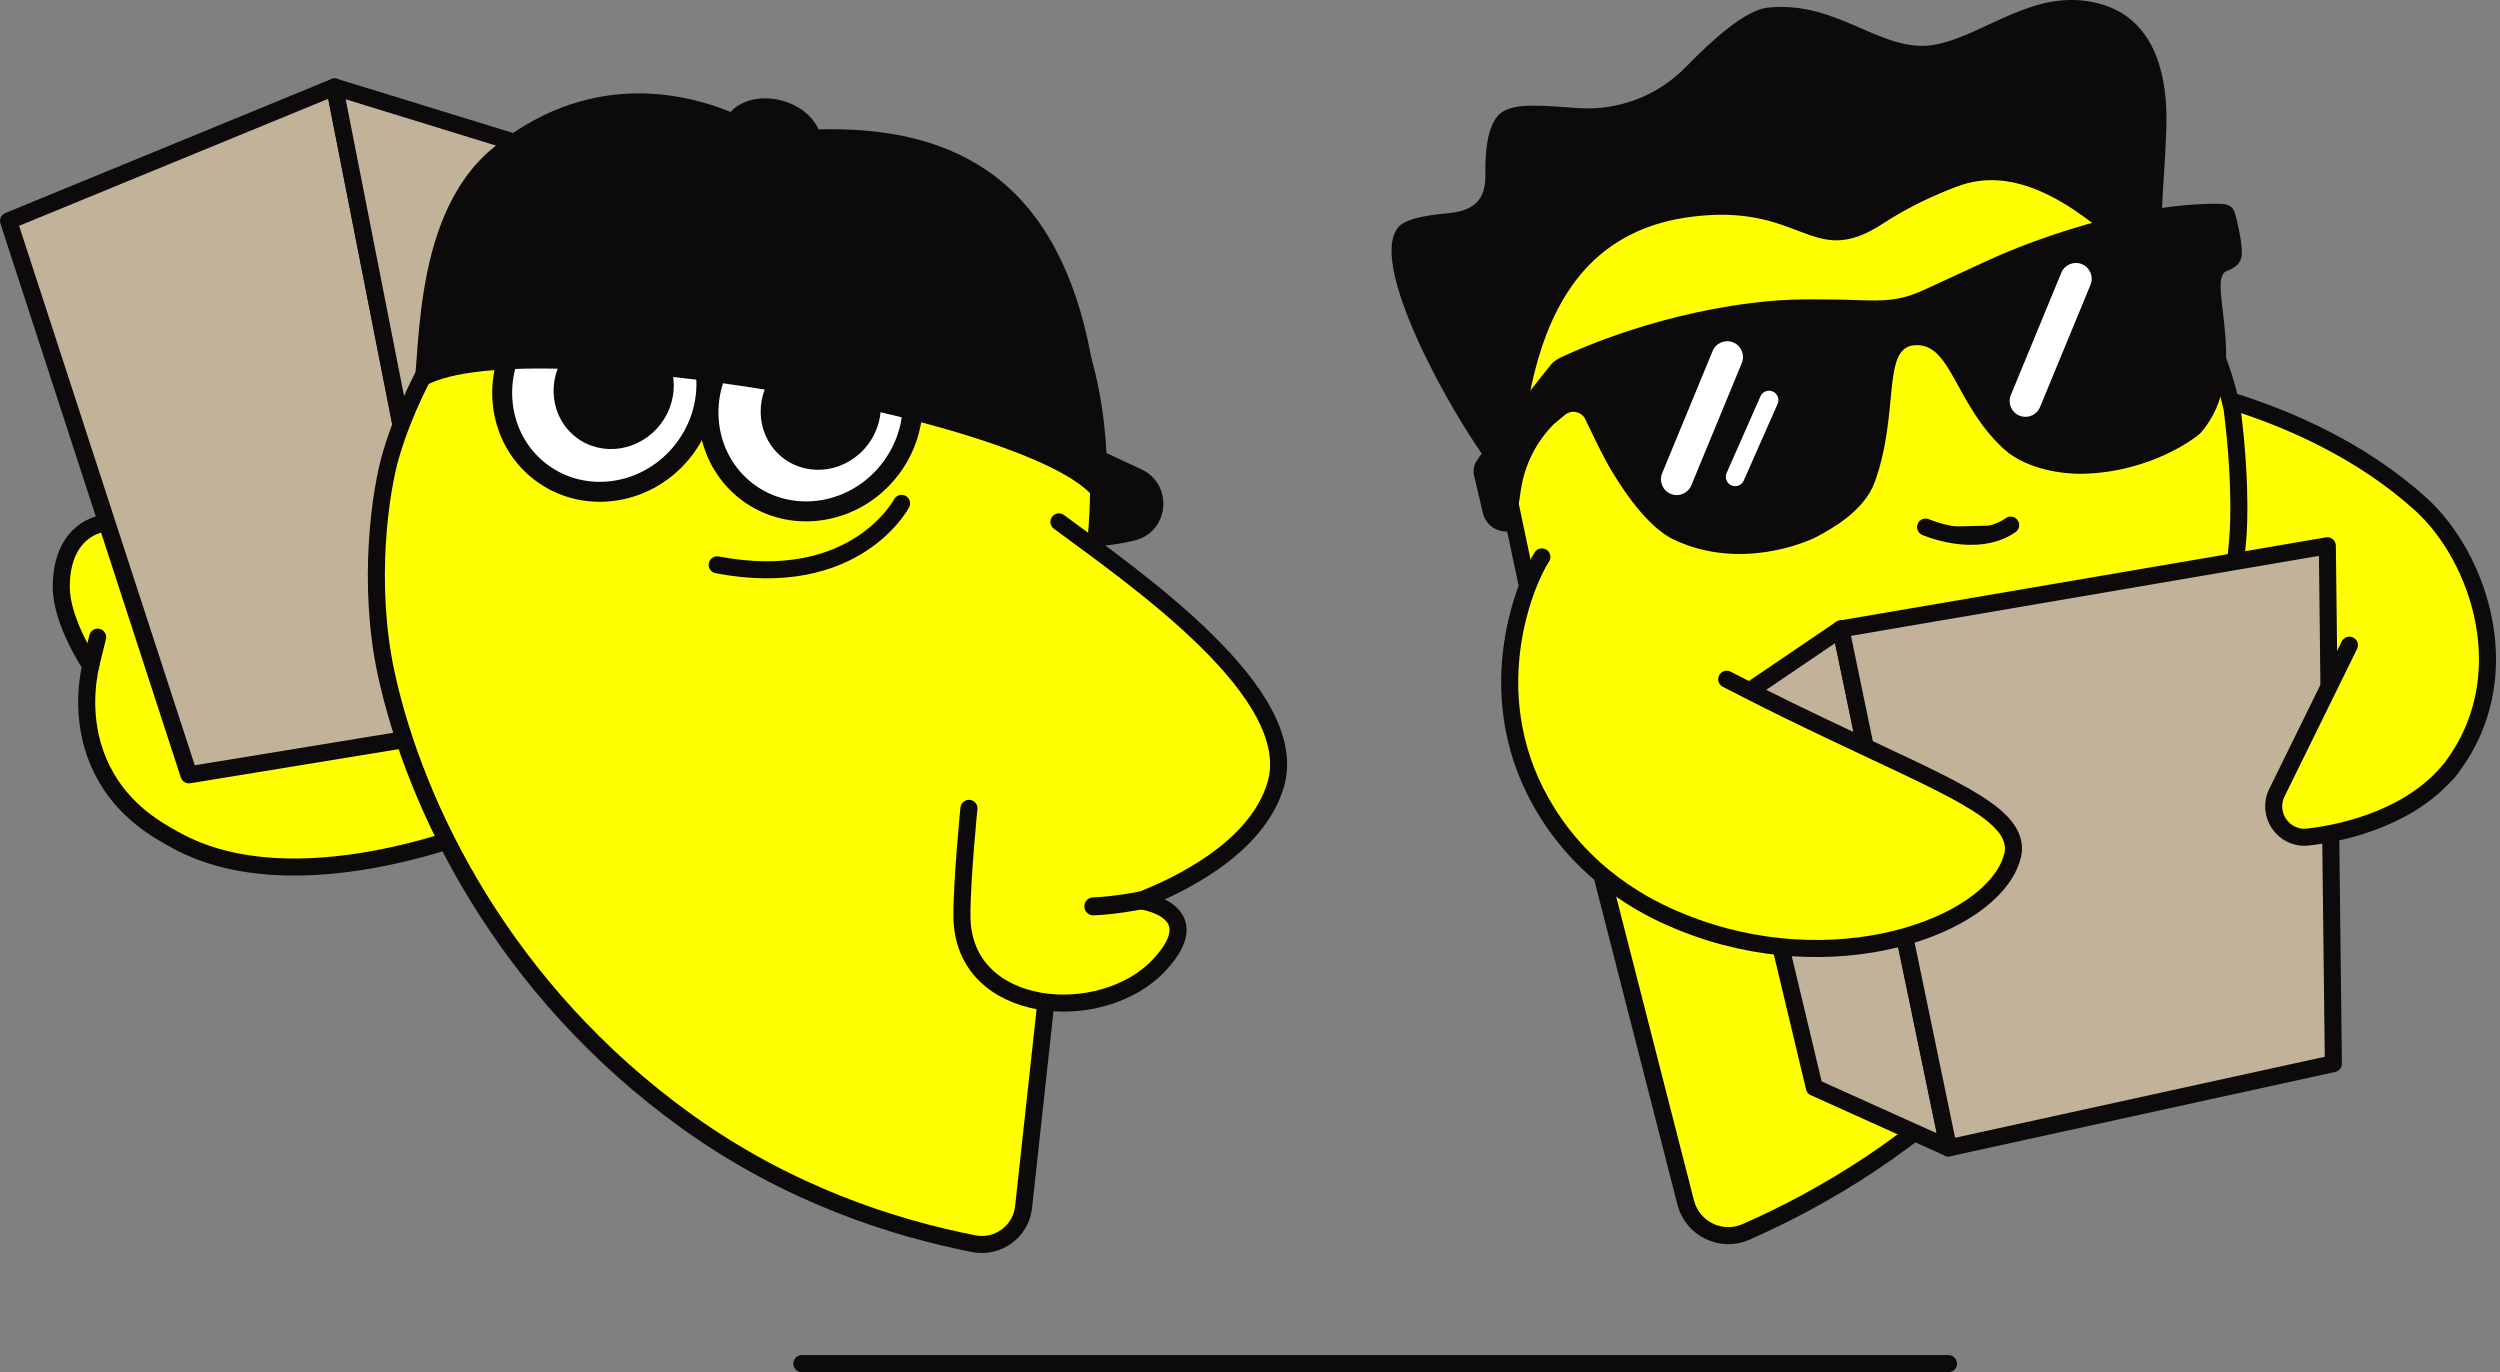 <?xml version="1.0" encoding="UTF-8"?>
<svg xmlns="http://www.w3.org/2000/svg" width="439" height="241" viewBox="0 0 439 241" fill="none">
  <rect x="0" y="0" width="439" height="241" fill="#808080" stroke="none"/>
  <g clip-path="url(#clip0_663_9583)">
    <path d="M384.615 124.42C380.13 129.34 382.22 129.36 385.065 137.205C388.145 145.69 403.645 150.815 415.44 140.97C418.505 138.41 427.995 137.945 429.955 135.48C442.915 119.195 435.305 97.765 425.09 88.53C404.305 69.745 374.61 66.525 374.61 66.525C368.835 76.725 374.99 96.465 382.195 104.645C391 114.64 383.5 124.565 384.615 124.415V124.42Z" fill="#FFFF00" stroke="#0C0A0A" stroke-width="2.995" stroke-miterlimit="10" stroke-linecap="round"></path>
    <path d="M267.882 101.32L296.007 211.155C297.187 215.765 302.222 218.245 306.577 216.33C319.812 210.505 336.757 200.74 352.247 184.335C380.497 154.425 390.852 119.065 392.932 94.875C392.932 94.875 393.832 86.565 391.952 71.75C391.797 71.06 391.637 70.365 391.462 69.675C382.577 34.975 347.707 13.93 313.582 22.665C279.457 31.405 256.272 53.725 265.157 88.425L267.877 101.32H267.882Z" fill="#FFFF00" stroke="#0C0A0A" stroke-width="2.995" stroke-miterlimit="10" stroke-linecap="round"></path>
    <path d="M330.615 39.28C335.2 36.275 339.761 34.235 343.631 32.76C353.641 28.945 363.785 35.38 373.465 44.305C375.846 44.19 378.226 44.075 380.606 43.96C378.916 37.365 379.925 35.71 380.4 22.82C380.846 10.695 376.945 2.725 368.395 0.575C357.345 -2.205 348.946 5.885 340.221 7.765C330.611 9.835 323.001 -0.05 310.321 1.35C306.551 1.765 300.725 6.935 296.05 11.745C291.12 16.815 284.226 19.46 277.171 18.985C271.191 18.585 265.606 17.895 263.326 20.03C261.191 22.025 260.78 26.48 260.835 30.505C260.885 34.1 259.831 36.865 254.586 37.4C252.656 37.6 247.115 38.04 245.56 39.87C238.795 47.84 262.73 85.69 264.585 84.6C264.635 84.57 264.656 84.51 264.691 84.39C265.136 82.865 265.616 81.35 266.066 79.83C266.351 78.87 266.246 78.285 266.691 77.575C266.916 77.22 267.16 76.965 267.33 76.805C267.4 76.27 267.511 75.465 267.666 74.5C268.986 66.435 271.521 51.09 283.071 43.135C286.671 40.655 291.006 38.93 296.191 38.18C316.616 35.22 317.91 47.595 330.61 39.28H330.615Z" fill="#0C0A0A"></path>
    <path d="M318.596 190.955L302.701 124.38L323.251 110.44L342.156 201.575L318.596 190.955Z" fill="#C2B29A" stroke="#0C0A0A" stroke-width="2.995" stroke-linecap="round" stroke-linejoin="round"></path>
    <path d="M342.155 201.575L323.25 110.44L408.68 95.835L409.74 186.77L342.155 201.575Z" fill="#C2B29A" stroke="#0C0A0A" stroke-width="2.995" stroke-linecap="round" stroke-linejoin="round"></path>
    <path d="M303.21 119.271C312.02 123.826 316.53 125.946 321.11 128.136C341.81 138.031 353.77 142.531 353.56 149.186C353.535 149.941 353.36 150.476 353.185 151.006C349.235 162.866 321.86 172.641 295.47 161.996C291.36 160.336 279.695 155.416 271.725 142.736C259.175 122.781 267.775 102.341 270.755 97.79" fill="#FFFF00"></path>
    <path d="M303.21 119.271C312.02 123.826 316.53 125.946 321.11 128.136C341.81 138.031 353.77 142.531 353.56 149.186C353.535 149.941 353.36 150.476 353.185 151.006C349.235 162.866 321.86 172.641 295.47 161.996C291.36 160.336 279.695 155.416 271.725 142.736C259.175 122.781 267.775 102.341 270.755 97.79" stroke="#0C0A0A" stroke-width="2.995" stroke-miterlimit="10" stroke-linecap="round"></path>
    <path d="M412.556 113.295L399.821 139.2C397.941 143.025 401.011 147.46 405.246 146.985C412.666 146.155 423.941 143.07 430.446 134.845" fill="#FFFF00"></path>
    <path d="M412.556 113.295L399.821 139.2C397.941 143.025 401.011 147.46 405.246 146.985C412.666 146.155 423.941 143.07 430.446 134.845" stroke="#0C0A0A" stroke-width="2.995" stroke-miterlimit="10" stroke-linecap="round"></path>
    <path d="M338.131 92.555C338.131 92.555 346.991 96.43 353.076 92.21L338.131 92.555Z" fill="#0C0A0A"></path>
    <path d="M338.131 92.555C338.131 92.555 346.991 96.43 353.076 92.21" stroke="#0C0A0A" stroke-width="2.995" stroke-miterlimit="10" stroke-linecap="round"></path>
    <path d="M392.52 37.68C392.2 36.33 391.475 35.815 389.79 35.79C371.57 35.55 350.85 44.935 350.85 44.935C347.69 46.315 343.325 48.415 338.015 50.835C334.675 52.355 332.315 52.885 327.75 52.74C320.935 52.52 315.245 52.46 311.005 52.84C292.255 54.51 277.19 61.28 274.035 62.78C273.525 63.02 273.05 63.33 272.635 63.715C272.52 63.825 272.415 63.93 272.34 64.03C272.34 64.03 259.73 79.79 259.05 81.375C258.77 82.025 258.67 82.74 258.83 83.435L260.395 90.095C260.92 92.315 263.12 93.71 265.35 93.235C265.795 93.14 266.13 92.765 266.18 92.315C266.35 90.74 266.715 88.24 267.095 85.845C267.775 81.53 269.795 77.54 272.875 74.445C272.875 74.445 273.825 73.66 274.835 72.84C276 71.89 277.75 72.28 278.395 73.64C279.63 76.235 281.4 80.01 282.975 82.645C285.845 87.455 289.85 92.865 294.025 94.81C305.765 100.28 317.505 95.09 319.135 94.195C321.45 92.925 327.36 89.82 329.24 84.56C333.54 72.56 330.49 61.265 335.985 60.645C342.655 59.89 343.11 70.79 351.855 78.825C355.96 82.59 362.675 83.235 365.385 83.2C377.735 83.05 385.945 76.605 386.495 75.965C395.51 65.5 387.295 49.21 390.935 47.63C391.68 47.305 393.665 46.68 393.665 44.485C393.665 41.825 392.7 38.425 392.53 37.7L392.52 37.68Z" fill="#0C0A0A"></path>
    <path d="M294.611 86.935C294.201 86.96 293.781 86.895 293.376 86.73C291.961 86.145 291.286 84.525 291.871 83.11L300.736 61.635C301.321 60.22 302.941 59.545 304.356 60.13C305.771 60.715 306.446 62.335 305.861 63.75L296.996 85.225C296.576 86.235 295.631 86.87 294.606 86.935H294.611Z" fill="white"></path>
    <path d="M304.8 85.365C304.545 85.38 304.28 85.34 304.03 85.23C303.2 84.865 302.825 83.89 303.19 83.06L309.14 69.59C309.505 68.76 310.475 68.38 311.31 68.75C312.14 69.115 312.515 70.09 312.15 70.92L306.2 84.39C305.945 84.97 305.39 85.33 304.8 85.365Z" fill="white"></path>
    <path d="M355.845 73.191C355.435 73.216 355.015 73.15 354.61 72.986C353.195 72.4 352.52 70.781 353.105 69.365L361.97 47.891C362.555 46.475 364.175 45.8 365.59 46.386C367.005 46.971 367.68 48.59 367.095 50.005L358.23 71.481C357.81 72.49 356.865 73.126 355.84 73.191H355.845Z" fill="white"></path>
    <path d="M87.201 144.555C83.406 146.14 51.761 158.96 30.986 147.605C27.661 145.785 21.631 142.49 17.996 135.3C14.046 127.49 15.291 119.785 15.921 116.87C15.921 116.87 10.756 109.235 10.756 103.04C10.751 90.345 22.351 87.825 33.656 97.855C42.611 105.8 41.221 114.11 39.571 118.395C39.236 119.265 40.276 120.255 41.151 119.9C41.161 119.9 41.176 119.89 41.186 119.885C41.431 119.785 43.051 119.13 45.096 118.57C47.376 117.945 53.496 116.955 54.891 116.885C60.346 116.61 74.476 126.28 87.206 144.555H87.201Z" fill="#FFFF00" stroke="#0C0A0A" stroke-width="2.995" stroke-miterlimit="10" stroke-linecap="round"></path>
    <path d="M183.15 75.595C183.15 75.595 192.6 79.985 199.965 83.415C204.71 85.62 204.065 92.61 198.975 93.84C194.455 94.935 188.73 95.335 182.68 94.845C182.755 94.055 183.115 77.495 183.145 75.59L183.15 75.595Z" fill="#0C0A0A" stroke="#0C0A0A" stroke-width="2.205" stroke-miterlimit="10"></path>
    <path d="M80.965 128.24L33.175 136.065L1.5 38.795L58.75 15.27L80.965 128.24Z" fill="#C2B29A" stroke="#0C0A0A" stroke-width="2.995" stroke-linecap="round" stroke-linejoin="round"></path>
    <path d="M107.8 104.175L80.965 128.24L58.75 15.27L101.215 28.345L107.8 104.175Z" fill="#C2B29A" stroke="#0C0A0A" stroke-width="2.995" stroke-linecap="round" stroke-linejoin="round"></path>
    <path d="M188.9 127.9L179.74 211.975C179.27 216.27 175.22 219.22 170.98 218.39C156.99 215.64 138.52 209.8 120.565 196.89C88.475 173.815 72.9 141.625 67.835 118.365C64.39 102.535 66.76 86.01 68.765 79.48C77.595 50.685 104.59 24.705 134.985 25.69C135.045 25.69 135.1 25.695 135.16 25.7C135.22 25.7 135.275 25.7 135.33 25.7C168.61 26.775 197.97 44.61 192.205 97.53" fill="#FFFF00"></path>
    <path d="M188.9 127.9L179.74 211.975C179.27 216.27 175.22 219.22 170.98 218.39C156.99 215.64 138.52 209.8 120.565 196.89C88.475 173.815 72.9 141.625 67.835 118.365C64.39 102.535 66.76 86.01 68.765 79.48C77.595 50.685 104.59 24.705 134.985 25.69C135.045 25.69 135.1 25.695 135.16 25.7C135.22 25.7 135.275 25.7 135.33 25.7C168.61 26.775 197.97 44.61 192.205 97.53L191.75 101.93" stroke="#0C0A0A" stroke-width="2.995" stroke-miterlimit="10" stroke-linecap="round"></path>
    <path d="M156.408 82.272C162.55 74.142 161.231 62.793 153.462 56.923C145.693 51.054 134.416 52.887 128.274 61.017C122.132 69.148 123.45 80.497 131.219 86.366C138.988 92.235 150.266 90.402 156.408 82.272Z" fill="white" stroke="#0C0A0A" stroke-width="3.505" stroke-miterlimit="10"></path>
    <path d="M120.181 78.835C126.323 70.705 125.005 59.356 117.236 53.486C109.467 47.617 98.189 49.45 92.047 57.581C85.905 65.711 87.224 77.06 94.993 82.929C102.762 88.798 114.039 86.965 120.181 78.835Z" fill="white" stroke="#0C0A0A" stroke-width="3.505" stroke-miterlimit="10"></path>
    <path d="M152.405 78.067C156.021 73.281 155.245 66.602 150.674 63.148C146.102 59.694 139.464 60.773 135.849 65.559C132.234 70.345 133.009 77.024 137.581 80.478C142.153 83.932 148.79 82.853 152.405 78.067Z" fill="#0C0A0A"></path>
    <path d="M116.04 74.421C119.656 69.636 118.88 62.956 114.308 59.502C109.736 56.048 103.099 57.128 99.484 61.913C95.868 66.699 96.644 73.379 101.216 76.833C105.788 80.287 112.425 79.207 116.04 74.421Z" fill="#0C0A0A"></path>
    <path d="M192.936 90.265C194.506 83.28 166.801 73.53 132.996 68.205C99.191 62.88 73.755 63.61 72.186 70.6C74.191 65.355 71.381 38.41 86.606 25.955C101.981 13.38 119.626 14.125 134.981 22.9C140.271 23.5 163.866 18.78 179.001 34.805C195.711 52.495 193.216 85.765 192.931 90.265H192.936Z" fill="#0C0A0A"></path>
    <path d="M144.026 26.205C144.963 22.748 141.963 18.927 137.326 17.669C132.689 16.412 128.169 18.195 127.232 21.652C126.295 25.108 129.295 28.93 133.932 30.187C138.569 31.445 143.089 29.662 144.026 26.205Z" fill="#0C0A0A"></path>
    <path d="M158.314 88.395C158.314 88.395 150.214 103.835 125.939 99.185L158.314 88.395Z" fill="#FFFF00"></path>
    <path d="M158.314 88.395C158.314 88.395 150.214 103.835 125.939 99.185" stroke="#0C0A0A" stroke-width="2.995" stroke-miterlimit="10" stroke-linecap="round"></path>
    <path d="M17.149 111.885C16.734 113.555 16.319 115.225 15.904 116.895L17.149 111.885Z" fill="#0C0A0A"></path>
    <path d="M17.149 111.885C16.734 113.555 16.319 115.225 15.904 116.895" stroke="#0C0A0A" stroke-width="2.995" stroke-miterlimit="10" stroke-linecap="round"></path>
    <path d="M185.95 91.64C199.695 101.81 228.7 121.845 224.015 137.78C220.67 149.145 206.56 155.66 200.16 158.15C200.16 158.15 212.6 159.72 203.595 169.43C193.57 180.245 169.025 178.405 168.915 160.91C168.875 154.685 170.145 141.945 170.145 141.945" fill="#FFFF00"></path>
    <path d="M185.95 91.64C199.695 101.81 228.7 121.845 224.015 137.78C220.67 149.145 206.56 155.66 200.16 158.15C200.16 158.15 212.6 159.72 203.595 169.43C193.57 180.245 169.025 178.405 168.915 160.91C168.875 154.685 170.145 141.945 170.145 141.945" stroke="#0C0A0A" stroke-width="2.995" stroke-miterlimit="10" stroke-linecap="round"></path>
    <path d="M200.16 158.15C200.16 158.15 195.66 159.03 191.98 159.16L200.16 158.15Z" fill="#0C0A0A"></path>
    <path d="M200.16 158.15C200.16 158.15 195.66 159.03 191.98 159.16" stroke="#0C0A0A" stroke-width="3.155" stroke-miterlimit="10" stroke-linecap="round"></path>
    <path d="M140.801 239.45H342.156" stroke="#0C0A0A" stroke-width="2.995" stroke-miterlimit="10" stroke-linecap="round"></path>
  </g>
  <defs>
    <clipPath id="clip0_663_9583">
      <rect width="438.305" height="240.95" fill="white"></rect>
    </clipPath>
  </defs>
</svg>
